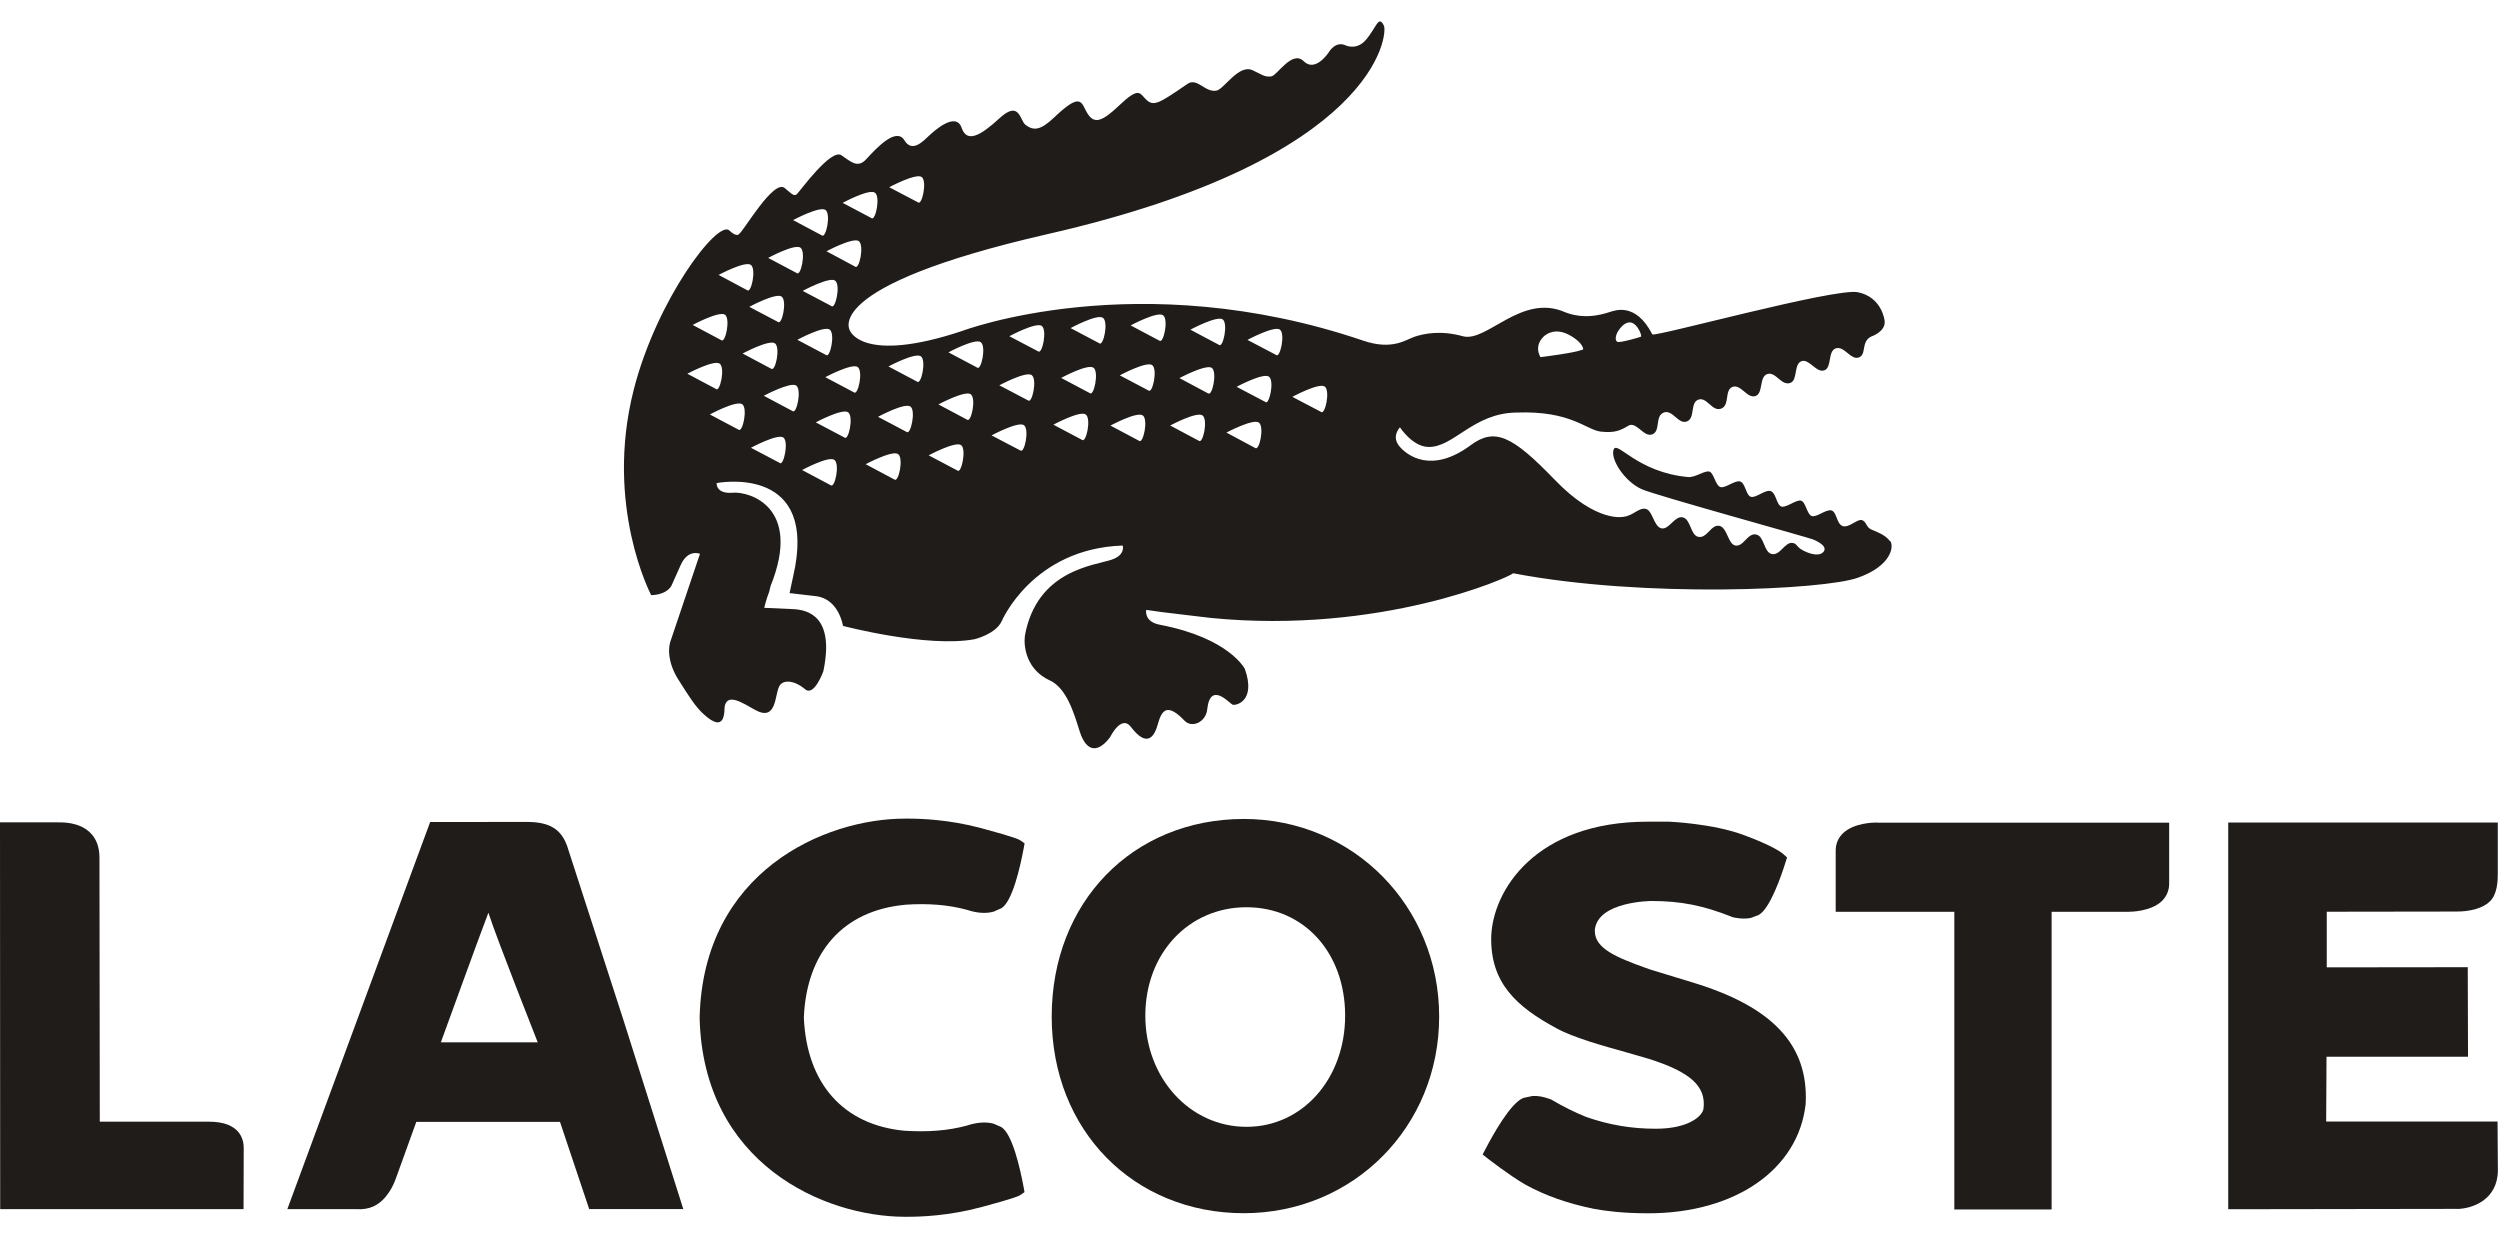 <svg xmlns="http://www.w3.org/2000/svg" width="107" height="53" viewBox="0 0 107 53" fill="none"><g id="Group 159"><path id="Vector" d="M80.889 23.157C80.675 22.879 80.328 22.765 80.089 22.662C79.857 22.552 79.889 22.325 79.693 22.261C79.493 22.197 79.143 22.602 78.871 22.517C78.6 22.428 78.621 21.923 78.393 21.848C78.161 21.777 77.757 22.154 77.547 22.087C77.336 22.026 77.293 21.493 77.086 21.429C76.882 21.369 76.454 21.745 76.243 21.681C76.033 21.61 76.018 21.095 75.783 21.017C75.551 20.945 75.14 21.333 74.936 21.262C74.726 21.198 74.704 20.682 74.483 20.608C74.258 20.537 73.844 20.913 73.633 20.846C73.419 20.778 73.358 20.249 73.165 20.185C72.965 20.124 72.576 20.437 72.258 20.419C70.055 20.217 69.213 18.834 69.063 19.243C68.916 19.641 69.523 20.615 70.284 20.945C70.891 21.209 77.454 23.018 77.625 23.096C77.793 23.178 78.207 23.363 78.061 23.601C77.832 23.907 77.193 23.601 77.029 23.469C76.865 23.334 76.9 23.285 76.747 23.242C76.393 23.16 76.201 23.796 75.829 23.711C75.49 23.636 75.515 22.957 75.172 22.879C74.794 22.787 74.622 23.43 74.262 23.345C73.962 23.277 73.922 22.588 73.601 22.509C73.233 22.421 73.065 23.064 72.68 22.975C72.348 22.897 72.369 22.225 72.023 22.143C71.676 22.062 71.437 22.684 71.109 22.613C70.78 22.538 70.734 21.848 70.441 21.781C70.144 21.713 69.909 22.065 69.509 22.115C69.509 22.115 68.363 22.424 66.545 20.537C64.728 18.653 63.981 18.287 62.946 19.054C61.257 20.306 60.207 19.477 59.9 19.108C59.532 18.681 59.918 18.29 59.918 18.29C59.918 18.29 60.453 19.115 61.128 19.129C62.217 19.161 63.039 17.682 64.903 17.657C67.266 17.572 67.881 18.407 68.527 18.475C69.127 18.532 69.327 18.436 69.737 18.198C70.073 18.08 70.362 18.724 70.716 18.592C71.087 18.454 70.816 17.803 71.216 17.654C71.591 17.522 71.834 18.173 72.191 18.041C72.566 17.906 72.326 17.238 72.687 17.106C73.058 16.971 73.276 17.632 73.662 17.49C74.047 17.352 73.797 16.694 74.151 16.559C74.515 16.427 74.779 17.074 75.136 16.95C75.476 16.829 75.283 16.139 75.633 16.012C76.001 15.88 76.236 16.53 76.626 16.388C76.947 16.278 76.768 15.585 77.1 15.46C77.432 15.336 77.74 15.979 78.086 15.848C78.411 15.727 78.222 15.041 78.564 14.913C78.929 14.781 79.211 15.425 79.557 15.3C79.9 15.18 79.639 14.625 80.085 14.405C80.085 14.405 80.703 14.202 80.664 13.751C80.66 13.676 80.532 12.713 79.514 12.507C78.536 12.311 70.819 14.437 70.719 14.312C70.009 12.915 69.098 13.303 68.959 13.335C68.816 13.37 67.956 13.736 67.002 13.37C65.128 12.524 63.632 14.675 62.607 14.39C61.66 14.127 60.939 14.28 60.543 14.412C60.178 14.536 59.593 15.005 58.343 14.579C48.706 11.305 41.175 14.167 41.175 14.167C36.929 15.578 36.387 14.167 36.387 14.167C36.387 14.167 34.99 12.275 44.828 10.022C58.975 6.794 59.4 1.441 59.232 1.103C59 0.612 58.911 1.192 58.447 1.721C58.057 2.162 57.6 1.945 57.6 1.945C57.154 1.732 56.872 2.237 56.872 2.237C56.872 2.237 56.301 3.122 55.794 2.617C55.308 2.134 54.662 3.225 54.419 3.268C54.13 3.317 53.99 3.179 53.601 3.001C53.019 2.745 52.398 3.797 52.077 3.876C51.587 3.986 51.245 3.303 50.823 3.591C49.566 4.455 49.37 4.576 49.031 4.238C48.781 3.986 48.745 3.709 47.906 4.508C47.192 5.191 46.849 5.319 46.563 4.885C46.267 4.448 46.345 3.854 45.117 5.027C44.532 5.589 44.231 5.6 43.896 5.347C43.642 5.159 43.646 4.256 42.764 5.074C41.964 5.809 41.386 6.129 41.161 5.479C40.911 4.747 39.972 5.614 39.754 5.816C39.529 6.023 39.043 6.563 38.708 6.005C38.368 5.443 37.558 6.282 37.076 6.812C36.704 7.224 36.404 6.908 36.012 6.645C35.565 6.339 34.23 8.195 34.108 8.308C33.987 8.415 33.894 8.308 33.587 8.049C33.116 7.651 31.848 9.858 31.645 10C31.645 10 31.559 10.192 31.212 9.862C30.72 9.396 28.106 12.819 27.12 16.694C25.86 21.66 27.87 25.471 27.87 25.471C27.87 25.471 28.474 25.488 28.731 25.083L29.124 24.205C29.441 23.473 29.959 23.704 29.959 23.704L28.727 27.355C28.535 27.834 28.649 28.517 29.081 29.16C29.488 29.807 29.766 30.245 30.091 30.543C31.091 31.482 30.991 30.373 31.016 30.234C31.134 29.64 31.795 30.095 32.312 30.38C33.255 30.906 33.148 29.743 33.355 29.367C33.498 29.096 33.962 29.082 34.462 29.502C34.851 29.825 35.24 28.727 35.24 28.727C35.73 26.381 34.583 26.107 33.962 26.071L32.709 26.015C32.709 26.015 32.791 25.659 32.923 25.321L32.98 25.083C34.348 21.688 32.062 21.034 31.377 21.088C30.623 21.155 30.673 20.675 30.673 20.675C30.673 20.675 34.808 19.865 34.037 24.23C34.037 24.23 33.883 24.991 33.794 25.385L34.93 25.517C35.908 25.638 36.08 26.789 36.08 26.789C36.08 26.789 39.675 27.735 41.714 27.358C41.714 27.358 42.625 27.141 42.878 26.576C42.878 26.576 44.199 23.48 48.052 23.349C48.052 23.349 48.188 23.75 47.574 23.956C46.835 24.205 44.374 24.397 43.864 27.212V27.223C43.807 27.685 43.932 28.666 44.938 29.125C45.795 29.509 46.099 31.062 46.274 31.482C46.774 32.672 47.52 31.535 47.52 31.535C47.52 31.535 47.995 30.575 48.399 31.108C49.084 32.008 49.406 31.556 49.559 30.98C49.73 30.362 49.977 30.092 50.698 30.845C51.005 31.172 51.609 30.92 51.669 30.362C51.798 29.132 52.63 30.11 52.751 30.159C52.894 30.213 53.769 30.017 53.28 28.631C53.28 28.631 52.619 27.308 49.645 26.74C48.945 26.608 49.059 26.103 49.059 26.103L49.716 26.196C49.913 26.228 51.644 26.42 51.827 26.448C59.086 27.163 64.596 24.71 64.763 24.536C70.405 25.613 78.075 25.243 79.514 24.728C80.96 24.219 81.067 23.381 80.903 23.157H80.889ZM69.241 14.195C69.359 14.007 69.47 13.9 69.573 13.847C70.012 13.598 70.291 14.376 70.237 14.405C70.237 14.405 70.223 14.408 70.219 14.412V14.415C70.152 14.447 69.305 14.686 69.223 14.632C69.055 14.515 69.241 14.195 69.241 14.195ZM66.035 14.44C66.035 14.44 66.142 14.302 66.356 14.234C66.563 14.159 66.877 14.145 67.295 14.412C67.773 14.714 67.763 14.952 67.763 14.952C67.749 14.959 67.727 14.966 67.702 14.977C67.356 15.112 65.931 15.286 65.931 15.286C65.653 14.778 66.038 14.44 66.038 14.44H66.035ZM39.45 7.576C39.69 7.761 39.461 8.817 39.29 8.66L38.058 8.013C38.058 8.013 39.204 7.398 39.45 7.576ZM37.451 8.251C37.694 8.429 37.465 9.492 37.294 9.332L36.065 8.682C36.065 8.682 37.204 8.067 37.447 8.248L37.451 8.251ZM36.758 10.32C37.001 10.502 36.772 11.565 36.601 11.412L35.373 10.754C35.373 10.754 36.515 10.143 36.761 10.32H36.758ZM35.587 13.1L34.355 12.45C34.355 12.45 35.501 11.831 35.744 12.012C35.99 12.194 35.755 13.253 35.587 13.1ZM35.355 15.194L34.126 14.543C34.126 14.543 35.269 13.928 35.512 14.106C35.755 14.284 35.53 15.343 35.355 15.194ZM35.333 8.987C35.576 9.169 35.347 10.224 35.176 10.075L33.944 9.421C33.944 9.421 35.09 8.806 35.333 8.987ZM34.262 10.601C34.501 10.783 34.276 11.838 34.105 11.689L32.877 11.038C32.877 11.038 34.019 10.42 34.262 10.601ZM32.069 13.132C32.069 13.132 33.216 12.514 33.455 12.695C33.698 12.876 33.469 13.932 33.298 13.779L32.069 13.132ZM33.012 15.784L31.784 15.13C31.784 15.13 32.926 14.518 33.169 14.696C33.412 14.877 33.184 15.933 33.009 15.78L33.012 15.784ZM32.137 11.337C32.38 11.515 32.152 12.574 31.98 12.421L30.756 11.767C30.756 11.767 31.895 11.156 32.137 11.337ZM31.03 13.47C31.273 13.648 31.045 14.714 30.87 14.558L29.645 13.907C29.645 13.907 30.788 13.296 31.03 13.47ZM29.416 15.997C29.416 15.997 30.559 15.386 30.802 15.564C31.048 15.741 30.813 16.804 30.645 16.648L29.416 15.994V15.997ZM31.609 18.39L30.381 17.739C30.381 17.739 31.523 17.121 31.77 17.302C32.012 17.483 31.78 18.543 31.609 18.39ZM33.369 19.811L32.141 19.165C32.141 19.165 33.287 18.546 33.53 18.727C33.769 18.905 33.537 19.971 33.369 19.815V19.811ZM33.919 17.593L32.691 16.939C32.691 16.939 33.837 16.328 34.08 16.502C34.323 16.683 34.094 17.743 33.923 17.593H33.919ZM35.555 20.768L34.33 20.117C34.33 20.117 35.469 19.502 35.712 19.683C35.955 19.865 35.73 20.917 35.555 20.768ZM36.144 18.727L34.915 18.077C34.915 18.077 36.058 17.465 36.301 17.647C36.544 17.824 36.319 18.884 36.144 18.727ZM36.551 16.794L35.322 16.143C35.322 16.143 36.465 15.532 36.712 15.709C36.954 15.891 36.722 16.946 36.551 16.794ZM38.279 20.522L37.051 19.868C37.051 19.868 38.193 19.257 38.44 19.435C38.686 19.616 38.454 20.679 38.279 20.522ZM38.807 18.489L37.579 17.839C37.579 17.839 38.722 17.22 38.968 17.401C39.208 17.576 38.975 18.638 38.807 18.486V18.489ZM39.254 16.335L38.026 15.684C38.026 15.684 39.168 15.073 39.415 15.251C39.657 15.432 39.425 16.488 39.254 16.335ZM40.979 20.139L39.747 19.488C39.747 19.488 40.893 18.873 41.136 19.051C41.375 19.236 41.143 20.295 40.979 20.139ZM41.393 17.963L40.164 17.309C40.164 17.309 41.311 16.694 41.55 16.875C41.793 17.057 41.564 18.112 41.389 17.963H41.393ZM41.821 15.731L40.593 15.08C40.593 15.08 41.736 14.465 41.978 14.646C42.221 14.831 41.993 15.887 41.818 15.734L41.821 15.731ZM43.667 19.278L42.439 18.635C42.439 18.635 43.582 18.02 43.825 18.198C44.071 18.375 43.842 19.435 43.671 19.278H43.667ZM44.003 17.138L42.771 16.491C42.771 16.491 43.914 15.876 44.157 16.054C44.407 16.235 44.171 17.298 44.003 17.138ZM44.431 15.037L43.2 14.39C43.2 14.39 44.346 13.772 44.589 13.95C44.831 14.135 44.603 15.194 44.431 15.037ZM46.313 18.827L45.085 18.176C45.085 18.176 46.228 17.561 46.47 17.739C46.717 17.92 46.485 18.976 46.313 18.827ZM46.645 16.826L45.417 16.175C45.417 16.175 46.563 15.553 46.803 15.741C47.045 15.915 46.817 16.982 46.645 16.826ZM47.052 14.693L45.821 14.042C45.821 14.042 46.967 13.42 47.209 13.605C47.452 13.786 47.224 14.842 47.049 14.693H47.052ZM48.752 18.866L47.527 18.215C47.527 18.215 48.67 17.597 48.913 17.782C49.156 17.959 48.927 19.019 48.752 18.866ZM49.159 16.715L47.927 16.065C47.927 16.065 49.074 15.446 49.316 15.628C49.556 15.809 49.327 16.865 49.159 16.712V16.715ZM49.62 14.579L48.392 13.928C48.392 13.928 49.538 13.31 49.781 13.495C50.027 13.672 49.795 14.735 49.623 14.579H49.62ZM51.312 18.866L50.084 18.212C50.084 18.212 51.227 17.597 51.469 17.782C51.712 17.959 51.487 19.019 51.312 18.866ZM51.705 16.836L50.48 16.182C50.48 16.182 51.623 15.574 51.866 15.745C52.109 15.926 51.88 16.989 51.709 16.833L51.705 16.836ZM52.173 14.76L50.948 14.11C50.948 14.11 52.091 13.495 52.334 13.672C52.573 13.854 52.344 14.913 52.173 14.76ZM53.719 19.172L52.491 18.514C52.491 18.514 53.637 17.906 53.88 18.087C54.126 18.265 53.898 19.325 53.723 19.172H53.719ZM54.155 17.202L52.926 16.555C52.926 16.555 54.072 15.94 54.312 16.122C54.558 16.306 54.319 17.362 54.155 17.206V17.202ZM54.622 15.194L53.391 14.547C53.391 14.547 54.537 13.932 54.779 14.106C55.022 14.284 54.787 15.343 54.622 15.194ZM56.54 17.629L55.312 16.985C55.312 16.985 56.454 16.367 56.701 16.545C56.943 16.726 56.711 17.785 56.54 17.629Z" fill="#1F1C1A"></path><g id="Group"><path id="Vector_2" d="M24.256 36.164C23.999 35.485 23.514 35.193 22.621 35.179C22.539 35.179 18.411 35.182 18.411 35.182L12.298 51.751H15.272C15.529 51.769 15.769 51.73 15.983 51.634C16.561 51.371 16.847 50.703 16.929 50.475C16.929 50.482 17.761 48.168 17.818 48.015C18.243 48.015 23.642 48.015 23.967 48.015C24.096 48.406 25.217 51.748 25.217 51.748H29.245L26.692 43.685L24.26 36.167M23.014 44.613C22.403 44.613 19.111 44.613 18.868 44.613C19.314 43.394 20.428 40.312 20.903 39.064C21.314 40.323 23.003 44.571 23.014 44.61V44.613Z" fill="#1F1C1A"></path><path id="Vector_3" d="M53.233 35.051C48.47 35.058 45.013 38.616 45.013 43.511C45.013 48.406 48.545 51.925 53.233 51.925C57.922 51.925 61.596 48.232 61.596 43.511C61.596 38.791 57.922 35.051 53.233 35.051ZM53.351 48.228C50.923 48.228 49.02 46.138 49.02 43.469C49.02 40.799 50.88 38.83 53.347 38.83C55.815 38.83 57.572 40.781 57.572 43.469C57.572 46.156 55.758 48.228 53.351 48.228Z" fill="#1F1C1A"></path><path id="Vector_4" d="M72.373 42.025L72.216 41.979C72.216 41.979 70.666 41.51 70.662 41.506L70.43 41.425C69.163 40.97 68.259 40.586 68.259 39.85V39.797C68.384 38.577 70.662 38.563 70.684 38.563C71.937 38.563 72.905 38.755 74.126 39.242L74.151 39.253L74.204 39.267C74.487 39.324 74.733 39.331 74.933 39.288L75.272 39.16C75.758 38.894 76.24 37.486 76.425 36.892L76.486 36.7L76.336 36.565C76.279 36.508 75.922 36.217 74.626 35.737C73.308 35.246 71.444 35.168 71.444 35.168H70.523C65.717 35.165 63.882 38.115 63.824 40.099C63.785 42.075 64.913 43.092 66.62 44.012C67.334 44.407 68.638 44.77 69.584 45.033C69.58 45.029 70.562 45.317 70.562 45.317C72.351 45.879 73.037 46.497 72.908 47.464C72.851 47.784 72.248 48.31 70.873 48.31C69.827 48.31 68.88 48.15 67.899 47.809C67.427 47.62 66.938 47.382 66.42 47.077L66.395 47.062L66.342 47.041C66.056 46.934 65.799 46.892 65.581 46.91L65.203 46.991C64.653 47.197 63.885 48.591 63.578 49.181L63.456 49.412L63.664 49.576C63.699 49.6 64.556 50.276 65.281 50.699C66.135 51.172 67.095 51.509 68.227 51.74C68.684 51.822 69.409 51.929 70.544 51.929C74.269 51.929 76.972 50.052 77.282 47.254C77.418 44.716 75.854 43.063 72.362 42.025H72.373Z" fill="#1F1C1A"></path><path id="Vector_5" d="M80.332 35.204C80.178 35.204 79.364 35.218 78.896 35.648C78.682 35.844 78.568 36.107 78.568 36.405V39.025C78.568 39.025 83.056 39.025 83.645 39.025V51.765H87.809V39.025C88.362 39.025 91.08 39.025 91.08 39.025C91.233 39.025 92.044 39.007 92.512 38.581C92.722 38.382 92.84 38.122 92.84 37.824V35.211H80.328L80.332 35.204Z" fill="#1F1C1A"></path><path id="Vector_6" d="M8.942 48.008H4.271C4.271 47.397 4.257 36.715 4.257 36.715C4.257 36.246 4.118 35.872 3.832 35.613C3.378 35.19 2.707 35.193 2.454 35.197H0L0.008 51.751H10.424L10.431 49.121C10.431 48.783 10.284 48.008 8.945 48.008H8.942Z" fill="#1F1C1A"></path><path id="Vector_7" d="M38.722 38.723C39.732 38.656 40.582 38.723 41.382 38.94C41.81 39.082 42.2 39.111 42.528 39.018L42.86 38.872C43.328 38.588 43.66 37.131 43.817 36.292L43.853 36.096L43.681 35.975C43.639 35.943 43.507 35.851 42 35.446C40.625 35.076 39.404 35.033 38.8 35.037H38.733C35.287 35.037 30.095 37.301 29.945 43.54V43.575C30.095 49.814 35.283 52.078 38.733 52.078H38.797C39.4 52.082 40.621 52.036 41.996 51.666C43.503 51.264 43.639 51.172 43.681 51.14L43.849 51.023L43.814 50.823C43.657 49.981 43.325 48.527 42.857 48.239L42.525 48.093C42.196 48.005 41.807 48.033 41.368 48.179C40.571 48.392 39.722 48.459 38.7 48.395C36.09 48.143 34.523 46.373 34.405 43.547C34.523 40.746 36.09 38.979 38.715 38.727L38.722 38.723Z" fill="#1F1C1A"></path><path id="Vector_8" d="M105.173 51.744C105.816 51.73 106.909 51.353 106.909 50.08L106.895 48.001H99.56C99.56 48.001 99.575 45.623 99.575 45.228H105.631L105.62 41.396C105.62 41.396 100.185 41.403 99.585 41.403C99.585 40.952 99.585 39.477 99.585 39.022C100.185 39.022 105.145 39.014 105.145 39.014C105.298 39.014 106.127 39.014 106.577 38.57C106.891 38.257 106.905 37.685 106.905 37.39V35.204H95.368V51.755L105.177 51.74L105.173 51.744Z" fill="#1F1C1A"></path></g></g></svg>
